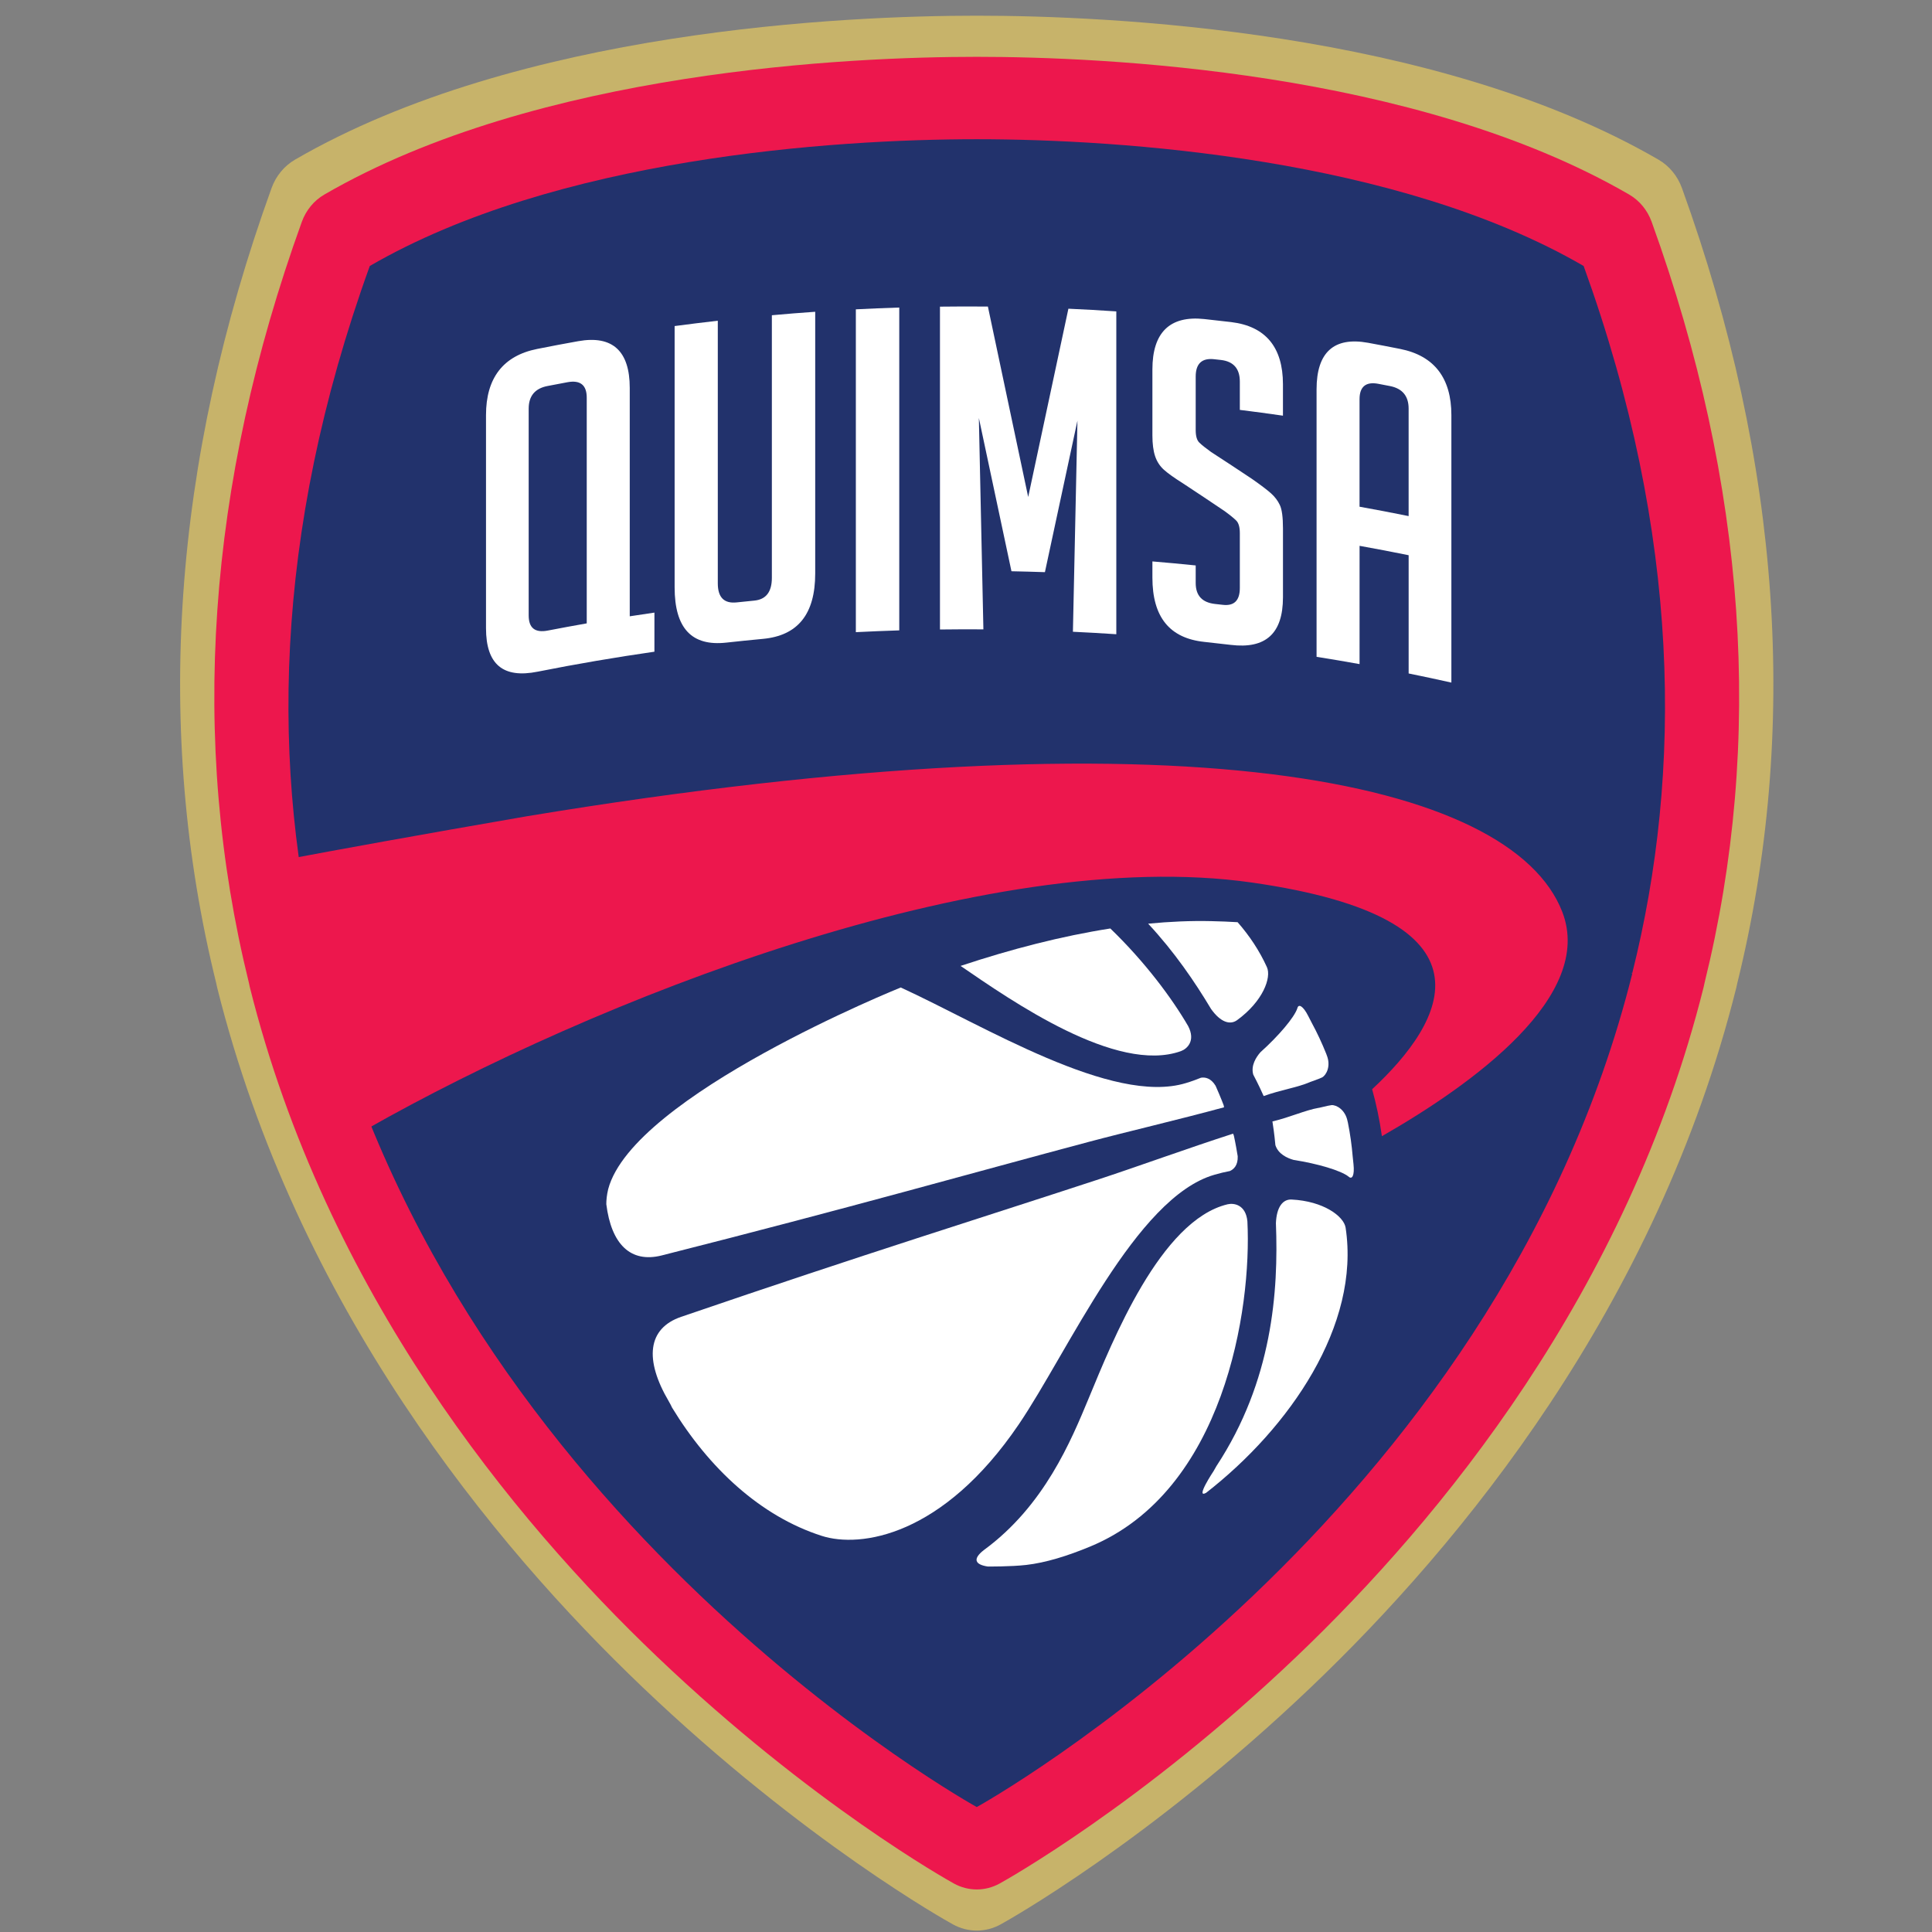 <?xml version="1.0" encoding="utf-8"?>
<!-- Generator: Adobe Illustrator 16.0.0, SVG Export Plug-In . SVG Version: 6.00 Build 0)  -->
<!DOCTYPE svg PUBLIC "-//W3C//DTD SVG 1.1//EN" "http://www.w3.org/Graphics/SVG/1.1/DTD/svg11.dtd">
<svg version="1.1" id="Layer_1" xmlns="http://www.w3.org/2000/svg" xmlns:xlink="http://www.w3.org/1999/xlink" x="0px" y="0px"
	 width="113.39px" height="113.39px" viewBox="0 0 113.39 113.39" enable-background="new 0 0 113.39 113.39" xml:space="preserve">
<rect x="0" y="0" width="113.39" height="113.39" fill="#808080" stroke="none"/>
<g>
	<path fill="#C7B36A" d="M98.716,11.043c-0.258-0.714-0.746-1.308-1.381-1.674C84.193,1.745,64.979,0.921,57.329,0.921
		c-7.652,0-26.871,0.824-40.014,8.449c-0.631,0.366-1.122,0.959-1.379,1.674c-5.821,16.112-6.912,31.816-3.241,46.681
		c0.014,0.077,0.031,0.153,0.049,0.231c4.673,18.721,16.165,32.673,24.982,41.081c9.504,9.063,17.848,13.713,18.199,13.904
		c0.439,0.244,0.922,0.366,1.403,0.366c0.482,0,0.963-0.122,1.404-0.366c0.35-0.191,8.692-4.842,18.196-13.905
		c8.816-8.407,20.306-22.359,24.979-41.08c0.02-0.078,0.035-0.154,0.05-0.231C105.627,42.859,104.535,27.155,98.716,11.043z"/>
	<path fill="#ED174D" d="M96.937,13.022c-0.246-0.683-0.714-1.251-1.319-1.603C83.039,4.123,64.65,3.335,57.329,3.335
		c-7.324,0-25.716,0.788-38.294,8.084c-0.607,0.352-1.074,0.919-1.322,1.603c-5.572,15.419-6.614,30.45-3.101,44.676
		c0.013,0.073,0.028,0.147,0.046,0.22c4.473,17.916,15.471,31.271,23.91,39.317c9.095,8.674,17.082,13.123,17.416,13.309
		c0.421,0.232,0.883,0.349,1.343,0.349s0.922-0.116,1.344-0.349c0.335-0.186,8.318-4.635,17.413-13.309
		c8.439-8.047,19.436-21.401,23.907-39.317c0.019-0.072,0.034-0.147,0.047-0.22C103.552,43.471,102.508,28.441,96.937,13.022z"/>
	<path fill="#22326C" d="M92.945,15.611c-10.921-6.336-27.127-7.44-35.617-7.44c-8.489,0-24.702,1.104-35.625,7.44
		c-5.722,15.84-5.804,29.696-2.856,41.488h0.097c-0.063,0.019-0.097,0.03-0.097,0.03c8.017,32.113,38.479,48.928,38.479,48.928
		s30.46-16.814,38.476-48.928c0,0-0.036-0.011-0.101-0.03h0.101C98.75,45.305,98.669,31.452,92.945,15.611z"/>
	<g>
		<path fill="#FFFFFF" d="M38.408,38.249c-2.293,0.33-4.579,0.72-6.854,1.172c-2.023,0.406-3.03-0.421-3.03-2.553
			c0-4.17,0-8.339,0-12.509c0-2.16,0.998-3.479,3.003-3.879c0.803-0.161,1.606-0.312,2.412-0.456
			c2.011-0.358,3.021,0.579,3.021,2.741c0,4.469,0,8.937,0,13.406c0.483-0.075,0.965-0.147,1.449-0.217
			C38.408,36.719,38.408,37.484,38.408,38.249z M34.436,36.586c0-4.416,0-8.831,0-13.247c0-0.739-0.376-1.044-1.128-0.907
			c-0.393,0.073-0.786,0.147-1.179,0.224c-0.734,0.143-1.1,0.588-1.1,1.326c0,4.046,0,8.093,0,12.139
			c0,0.741,0.375,1.032,1.126,0.886C32.916,36.86,33.675,36.72,34.436,36.586z"/>
		<path fill="#FFFFFF" d="M47.845,18.298c0,5.12,0,10.239,0,15.359c0,2.395-1.026,3.65-3.072,3.839
			c-0.714,0.067-1.429,0.14-2.143,0.219c-2.026,0.226-3.036-0.832-3.036-3.245c0-5.11,0-10.222,0-15.333
			c0.844-0.112,1.688-0.217,2.534-0.313c0,5.137,0,10.274,0,15.412c0,0.827,0.369,1.197,1.11,1.119
			c0.343-0.036,0.687-0.071,1.031-0.105c0.688-0.066,1.032-0.51,1.032-1.336c0-5.138,0-10.274,0-15.412
			C46.149,18.424,46.996,18.357,47.845,18.298z"/>
		<path fill="#FFFFFF" d="M50.23,37.102c0-6.316,0-12.632,0-18.947c0.849-0.044,1.697-0.079,2.548-0.105c0,6.315,0,12.632,0,18.947
			C51.927,37.024,51.079,37.059,50.23,37.102z"/>
		<path fill="#FFFFFF" d="M60.345,29.169c0.786-3.691,1.574-7.375,2.36-11.051c0.936,0.042,1.873,0.094,2.812,0.158
			c0,6.315,0,12.632,0,18.947c-0.85-0.057-1.697-0.105-2.547-0.145c0.089-4.131,0.178-8.26,0.266-12.391
			c-0.636,2.96-1.273,5.924-1.909,8.893c-0.655-0.022-1.31-0.04-1.964-0.053c-0.638-3.004-1.275-6.002-1.913-8.995
			c0.088,4.135,0.176,8.27,0.266,12.405c-0.85-0.006-1.701-0.003-2.549,0.008c0-6.316,0-12.632,0-18.948
			c0.938-0.012,1.875-0.014,2.813-0.005C58.768,21.709,59.557,25.436,60.345,29.169z"/>
		<path fill="#FFFFFF" d="M72.766,24.057c0-0.554,0-1.108,0-1.662c0-0.756-0.368-1.182-1.11-1.268
			c-0.131-0.014-0.264-0.03-0.396-0.044c-0.723-0.081-1.084,0.262-1.084,1.019c0,1.047,0,2.094,0,3.141
			c0,0.353,0.071,0.597,0.213,0.734c0.14,0.138,0.369,0.32,0.687,0.549c0.803,0.52,1.602,1.046,2.403,1.581
			c0.526,0.368,0.899,0.652,1.119,0.849c0.221,0.198,0.393,0.424,0.514,0.679c0.124,0.255,0.186,0.717,0.186,1.385
			c0,1.346,0,2.692,0,4.038c-0.002,2.132-1.019,3.038-3.061,2.791c-0.518-0.062-1.038-0.12-1.558-0.176
			c-2.028-0.215-3.044-1.448-3.044-3.774c0-0.316,0-0.632,0-0.949c0.848,0.071,1.693,0.149,2.541,0.236c0,0.343,0,0.687,0,1.03
			c0,0.74,0.378,1.146,1.136,1.231c0.15,0.016,0.3,0.034,0.45,0.05c0.668,0.079,1.004-0.249,1.004-0.988c0-1.073,0-2.146,0-3.22
			c0-0.352-0.071-0.598-0.212-0.738c-0.141-0.14-0.369-0.327-0.686-0.557c-0.803-0.542-1.604-1.077-2.406-1.604
			c-0.529-0.333-0.913-0.605-1.151-0.82c-0.238-0.214-0.411-0.479-0.517-0.796c-0.106-0.316-0.158-0.722-0.159-1.214
			c0-1.293,0-2.586,0-3.879c0-2.162,1.016-3.172,3.044-2.956c0.527,0.056,1.056,0.116,1.584,0.179
			c2.025,0.246,3.032,1.484,3.034,3.645c0,0.616,0,1.231,0,1.847C74.453,24.274,73.609,24.162,72.766,24.057z"/>
		<path fill="#FFFFFF" d="M79.793,38.976c-0.84-0.151-1.681-0.293-2.523-0.427c0-5.234,0-10.468,0-15.702
			c0-2.161,1.011-3.095,3.021-2.729c0.631,0.116,1.257,0.236,1.886,0.361c2.008,0.4,3.004,1.719,3.005,3.879
			c0,5.235,0,10.469,0,15.703c-0.834-0.187-1.669-0.365-2.508-0.535c0-2.314,0-4.627,0-6.94c-0.957-0.195-1.918-0.378-2.88-0.551
			C79.793,34.348,79.793,36.663,79.793,38.976z M82.673,30.29c0-2.103,0-4.204,0-6.307c0-0.738-0.365-1.183-1.099-1.326
			c-0.228-0.044-0.453-0.088-0.68-0.131c-0.733-0.138-1.102,0.168-1.102,0.906c0,2.103,0,4.205,0,6.307
			C80.755,29.912,81.715,30.095,82.673,30.29z"/>
	</g>
	<path fill="#ED174D" d="M91.69,53.516c-2.981-7.693-22.274-11.984-60.77-5.609c-6.377,1.104-11.022,1.946-14.399,2.584
		c0.99,4.389,3.257,11.896,4.998,15.777c13.224-7.508,36.324-16.709,51.963-14.47c14.814,2.121,11.336,8.147,7.049,12.129
		c0.237,0.847,0.433,1.765,0.574,2.757C86.464,63.618,93.606,58.454,91.69,53.516z"/>
	<g>
		<path fill="#FFFFFF" d="M63.88,67.022c2.217-0.591,5.312-1.312,7.961-2.035c-0.012-0.04-0.016-0.082-0.025-0.124
			c0,0-0.157-0.423-0.472-1.137c-0.278-0.46-0.618-0.513-0.858-0.474c-0.276,0.112-0.568,0.22-0.888,0.315
			c-4.315,1.317-11.881-3.388-16.732-5.611c0,0-15.706,6.327-17.17,11.831c-0.087,0.359-0.112,0.659-0.111,0.889
			c0.292,2.347,1.423,3.468,3.251,3.006C49.896,70.882,57.151,68.814,63.88,67.022z"/>
		<path fill="#FFFFFF" d="M69.309,61.691c0.354-0.129,0.88-0.594,0.425-1.469c-0.955-1.642-2.537-3.771-4.568-5.729
			c-2.845,0.444-5.803,1.205-8.789,2.197C59.364,58.735,65.526,63.046,69.309,61.691z"/>
		<path fill="#FFFFFF" d="M72.604,59.874c1.519-1.104,2.029-2.501,1.751-3.114c-0.437-0.962-1.021-1.839-1.719-2.636
			c-0.488-0.03-1.001-0.05-1.539-0.062c-1.201-0.028-2.443,0.026-3.712,0.149c1.548,1.662,2.74,3.415,3.691,5.004
			C71.632,59.997,72.19,60.172,72.604,59.874z"/>
		<path fill="#FFFFFF" d="M73.554,63.069c0.314,0.598,0.515,1.04,0.611,1.259c0.999-0.361,1.969-0.497,2.711-0.816
			c-0.002,0-0.005,0-0.005,0s0.508-0.188,0.521-0.191c0.07-0.029,0.137-0.06,0.205-0.088c0.251-0.141,0.528-0.671,0.268-1.308
			c-0.013-0.026-0.02-0.053-0.028-0.078c-0.251-0.627-0.534-1.234-0.851-1.818c-0.065-0.132-0.125-0.242-0.205-0.398
			c-0.308-0.611-0.575-0.726-0.638-0.459c-0.18,0.55-1.119,1.643-2.166,2.582C73.721,62.045,73.404,62.537,73.554,63.069z"/>
		<path fill="#FFFFFF" d="M71.268,68.949c0.318-0.094,0.621-0.164,0.915-0.221c0.223-0.1,0.479-0.329,0.459-0.865
			c-0.124-0.771-0.226-1.21-0.226-1.21c-0.015-0.04-0.033-0.077-0.044-0.119c-2.617,0.844-5.602,1.929-7.779,2.646
			c-6.615,2.175-13.822,4.408-24.616,8.106c-1.968,0.674-2.176,2.498-0.719,4.971c0.078,0.135,0.139,0.25,0.184,0.353
			c2.162,3.551,5.185,6.375,8.786,7.531c2.276,0.729,7.109,0.022,11.564-6.543C62.696,79.321,66.66,70.281,71.268,68.949z"/>
		<path fill="#FFFFFF" d="M73.21,71.677c-0.097-0.979-0.792-1.083-1.161-0.997c-3.942,0.939-6.765,8.042-8.137,11.349
			c-1.052,2.532-2.619,6.345-6.167,8.944c-0.671,0.52-0.531,0.854,0.229,0.967c0,0,1.351,0.011,2.257-0.093
			c1.143-0.131,2.412-0.524,3.75-1.079C71.85,87.51,73.472,76.827,73.21,71.677z"/>
		<path fill="#FFFFFF" d="M75.804,70.401c-0.509-0.025-0.88,0.428-0.92,1.385c0.156,4.002-0.2,9.253-3.49,14.258
			c-0.093,0.166-0.165,0.289-0.165,0.289s-1.102,1.653-0.443,1.282c4.902-3.816,9.062-9.842,8.188-15.563
			C78.871,71.386,77.677,70.493,75.804,70.401z"/>
		<path fill="#FFFFFF" d="M79.437,68.323c-0.02-0.175-0.03-0.299-0.047-0.446c-0.054-0.66-0.148-1.325-0.281-1.989
			c-0.007-0.022-0.014-0.051-0.019-0.078c-0.131-0.676-0.651-0.969-0.94-0.95c-0.07,0.015-0.145,0.025-0.221,0.039
			c-0.01,0.003-0.539,0.125-0.539,0.125s0.002-0.002,0.004-0.005c-0.794,0.139-1.682,0.555-2.715,0.799
			c0.037,0.236,0.112,0.715,0.174,1.389c0.166,0.527,0.7,0.766,1.074,0.87c1.39,0.216,2.771,0.618,3.223,0.98
			C79.35,69.246,79.51,69.004,79.437,68.323z"/>
	</g>
</g>
</svg>
